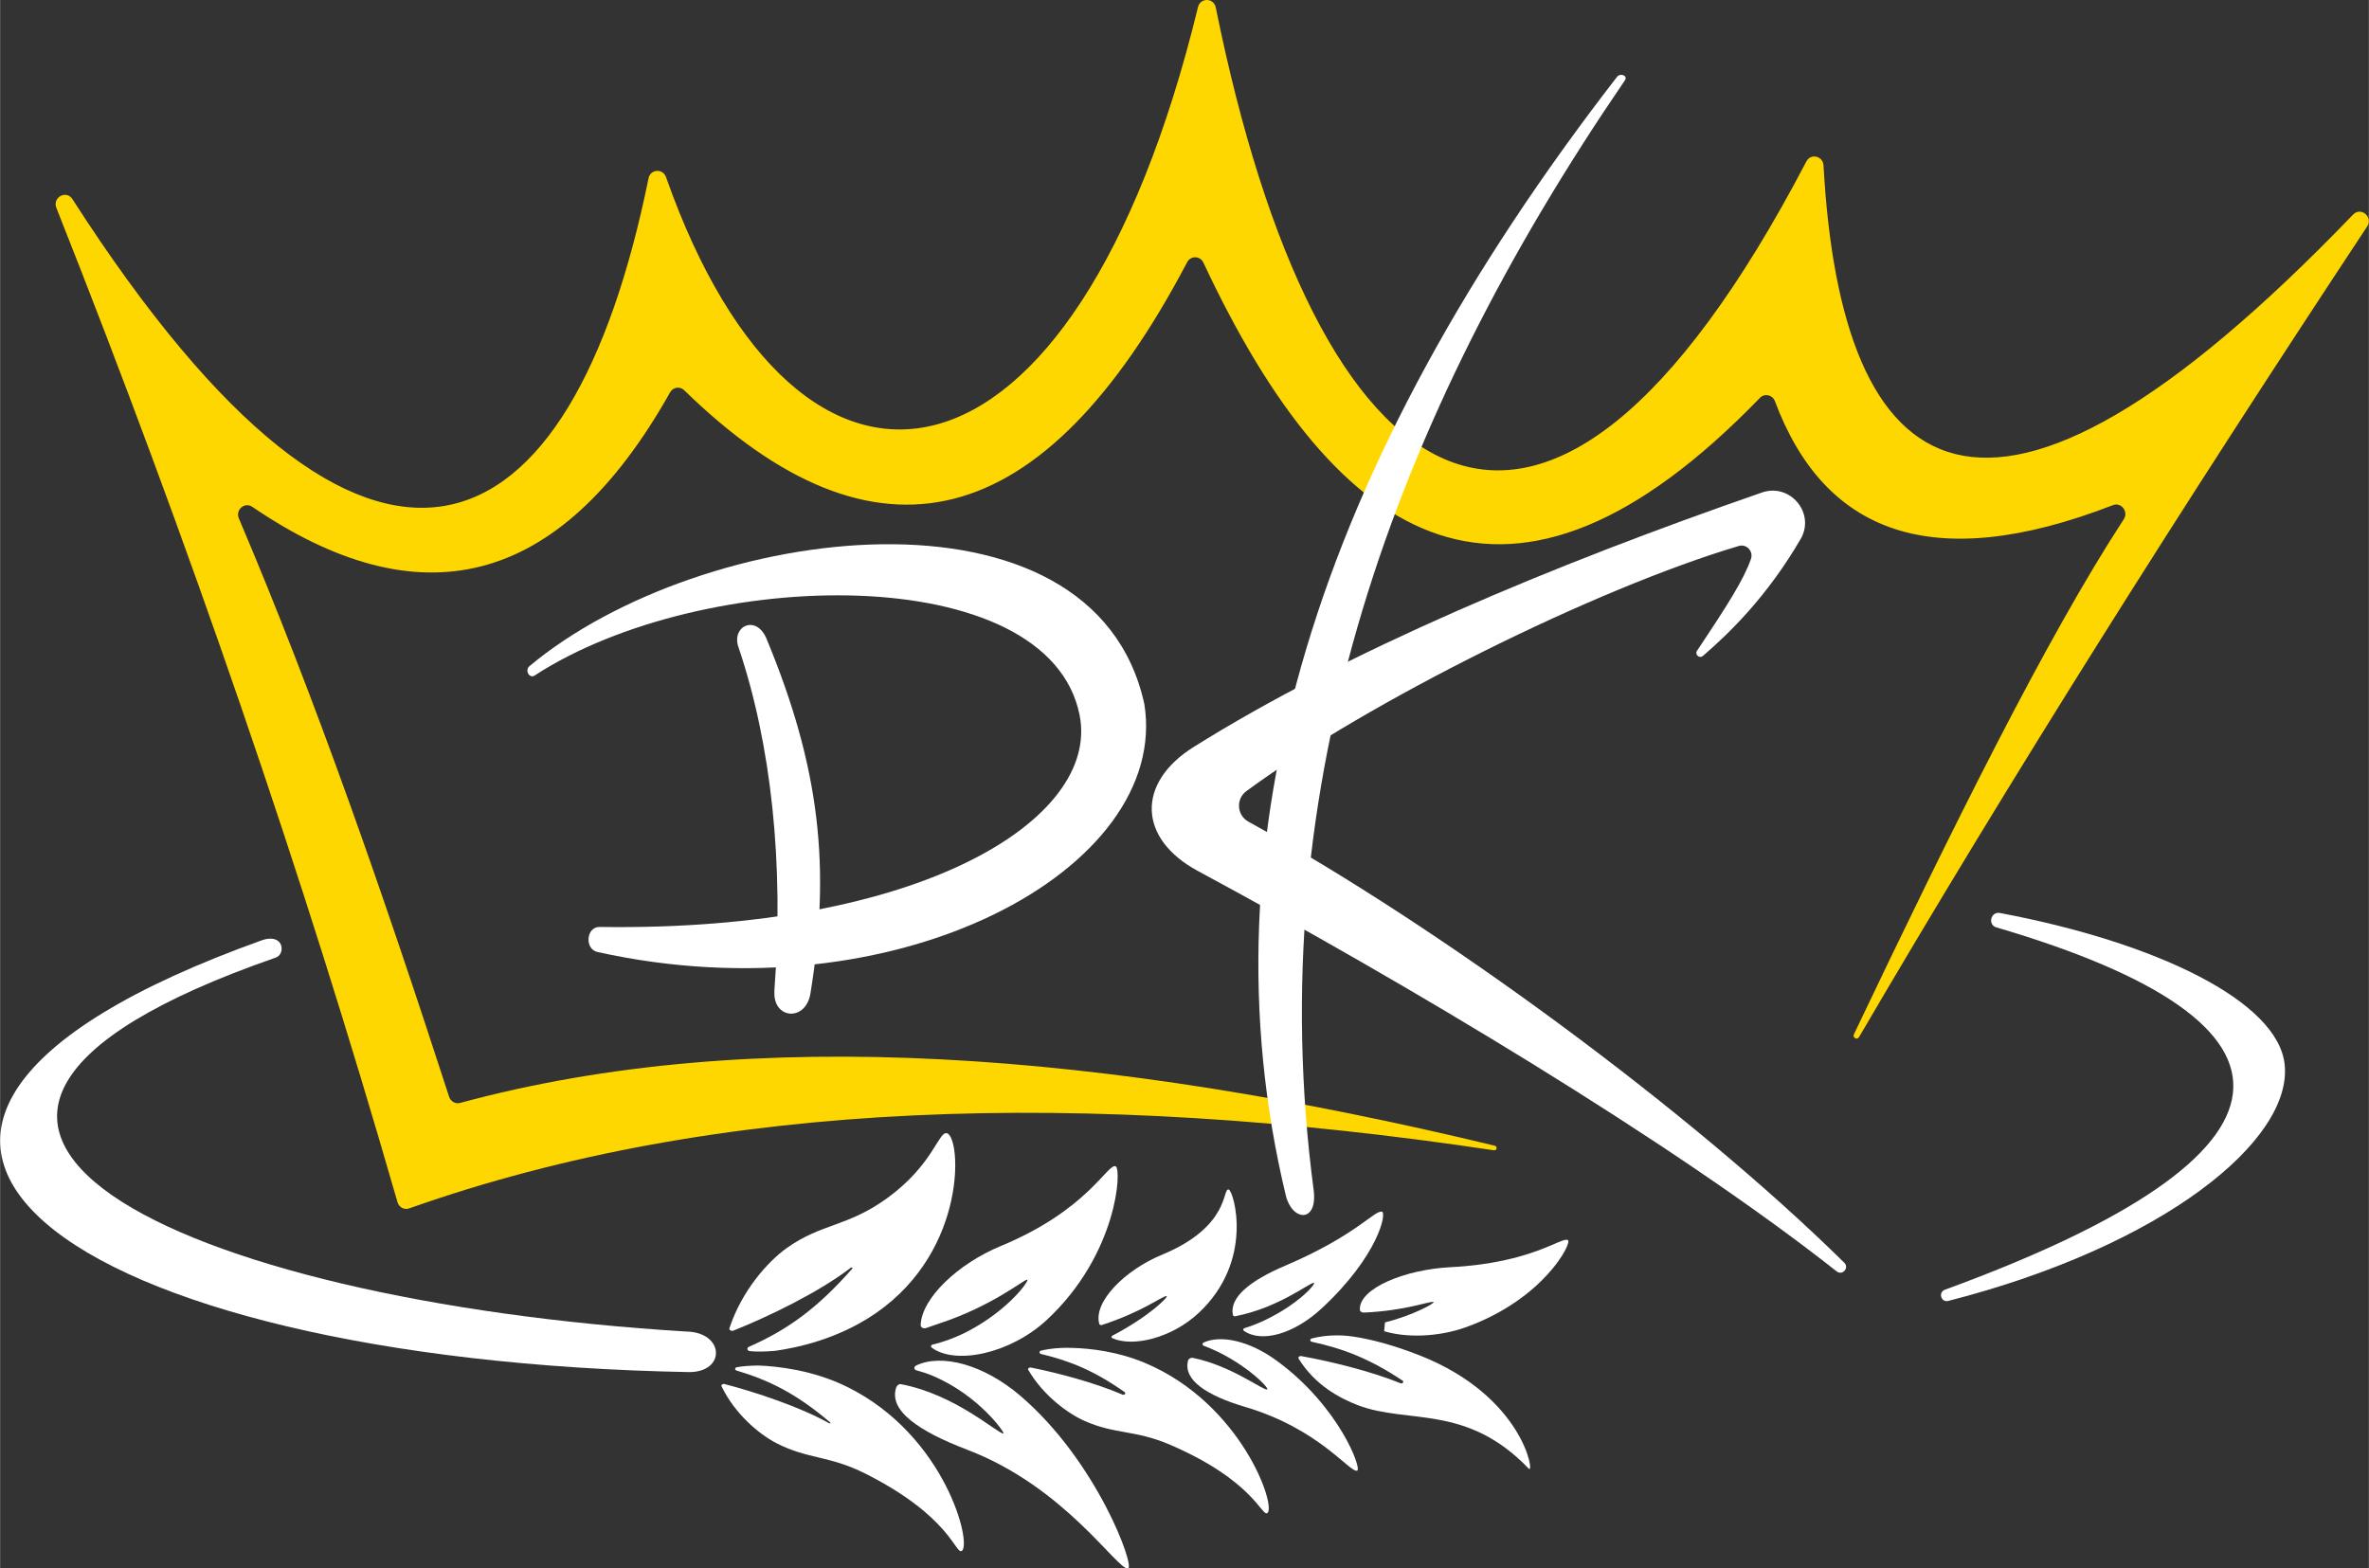 <?xml version="1.0" encoding="UTF-8"?>
<svg id="Layer_3" data-name="Layer 3" xmlns="http://www.w3.org/2000/svg" width="25.37cm" height="16.8cm" viewBox="0 0 719.05 476.2">
  <rect x="0" y="0" width="719.05" height="476.2" fill="#333333" stroke="none"/>
  <path d="m208.69,404.29c-154.03-9.3-270.03-63.16-125.15-113.51,2.12-.74,2.18-2.98,1.61-4.16-.76-1.55-2.9-2.14-5.63-1.17-160.34,57.47-58.34,127.65,129.75,131.13,10.96-.09,10.63-11.8-.57-12.31h0Z" style="fill: #fff;"/>
  <g>
    <path d="m287.33,344.06c-2.43-.58-4.18,9.61-18.01,19.67-12.13,8.81-19.93,7.62-30.58,15.22-5.66,4.04-13.6,12.9-17.34,24.27-.19.56.53,1.02,1.17.77,10.5-4.17,26-11.65,35.69-19.12.24-.19.6.08.41.3-10.98,12.5-20.05,18.72-31.36,23.73-.74.33-.55,1.23.26,1.31,2.02.21,4.57.19,7.7-.09,6.46-.92,19.04-3.45,30.64-11.49,27.88-19.31,25.8-53.55,21.47-54.58h-.02Z" style="fill: #fff;"/>
    <path d="m291.87,470.88c-1.88,1.01-3.5-10.52-29.2-23.47-11.07-5.58-17.5-4.32-27.13-9.31-5.11-2.65-12.53-8.82-16.55-17.22-.2-.41.37-.82.93-.67,9.24,2.4,22.96,6.94,31.75,11.91.22.13.51-.1.32-.25-10.26-8.72-18.43-12.78-28.43-15.76-.65-.2-.56-.9.12-1.02,1.7-.31,3.87-.48,6.54-.51,5.55.22,16.4,1.31,26.89,6.48,29.91,14.73,38.08,48.06,34.75,49.85v-.02Z" style="fill: #fff;"/>
    <path d="m464.06,445.93c-18.92-19.78-36.7-13.49-51.85-19.28-5.5-2.1-13.11-6.11-18.06-14.18-.24-.4.27-.85.86-.74,8.55,1.53,20.91,4.51,30.09,8.23.62.25,1.14-.45.62-.8-9.99-6.65-18.04-9.73-27.54-11.78-.63-.13-.65-.86-.02-1.01.18-.04.36-.09.55-.14,3.89-.91,7.98-1.02,11.93-.45,5.45.79,12.55,2.68,20.31,5.74,31.49,12.42,34.91,36.28,33.1,34.4h.01Z" style="fill: #fff;"/>
    <path d="m384.65,459.39c-1.66,1.08-4.26-9.85-29.4-20.71-10.82-4.67-16.69-3.1-26.12-7.3-5.01-2.23-12.49-7.69-17.04-15.48-.22-.38.26-.8.8-.7,7.91,1.56,19.32,4.56,27.83,8.22.58.25,1.12-.42.63-.77-9.17-6.46-16.61-9.49-25.37-11.57-.62-.14-.63-.87,0-1.02.7-.18,1.5-.33,2.38-.46,2.34-.36,4.73-.45,7.1-.37,5.6.16,13.85,1.1,22.13,4.59,29.22,12.31,39.99,43.68,37.05,45.58h0Z" style="fill: #fff;"/>
    <path d="m309.57,423.67c-11.03-9.4-23.79-12.79-31.51-9.09-.75.36-.7,1.26.12,1.47,1.62.43,3.26.97,4.85,1.64,14.03,5.86,22.16,17.52,21.54,17.54-1.76.08-14.51-11.88-31.21-15-.51-.1-1.15.48-1.3.89-2.52,7.09,6.74,13.39,21.56,19.05,29.78,11.37,45.54,36.61,48.76,36.03,2.21-.41-9.42-32.61-32.81-52.54h-.01Z" style="fill: #fff;"/>
    <path d="m387.5,413.11c-8.18-5.98-16.83-7.91-22.13-5.53-.52.23-.49.84.03,1.02,11.66,4.34,20.06,12.89,19.22,13.24-1.11.46-10.77-7.18-22.51-9.57-.67-.13-1.34.24-1.5.79-1.58,5.99,5.81,10.68,17.38,14.11,22.53,6.68,31.71,20.03,33.94,19.33,1.53-.48-5.49-19.56-24.44-33.4h0Z" style="fill: #fff;"/>
    <path d="m338.6,354.07c-2.54-.76-8.5,13.34-34.87,24.24-12.82,5.3-24.03,15.78-24.29,24.01-.02.7.87,1.17,1.65.88,1.2-.44,2.5-.89,3.9-1.35,16.18-5.3,25.67-13.31,26.8-13.36.87-.04-5.27,8.95-17.8,15.58-3.53,1.87-7.42,3.31-10.91,4.15-.53.12-.66.66-.26.95,7.16,5.3,23.81,1.87,34.91-8.44,21.58-20.05,22.8-46.07,20.88-46.64h0Z" style="fill: #fff;"/>
    <path d="m372.93,361.16c-2.01-.59.62,11.16-20.27,19.8-11.22,4.64-20.87,14.29-19.01,20.99.08.29.48.43.81.32,12.23-3.98,18.17-8.67,19.58-8.79,1.01-.09-4.95,6.03-16.43,12.06-.33.18-.35.57-.01.73,6.26,2.84,18.07-.07,26.15-7.58,17.09-15.88,10.71-37.09,9.19-37.55h-.01Z" style="fill: #fff;"/>
    <path d="m419.42,367.88c-2.3-.44-7.84,7.24-29.39,16.42-10.43,4.44-17,9.57-15.79,14.98.05.25.37.41.68.35,13.11-2.57,22.35-10.04,23.83-10.16,1.03-.09-4.28,6.37-15.13,11.49-1.9.9-3.93,1.67-5.89,2.28-.44.13-.52.58-.16.82,5.32,3.7,15.14,1.04,23.66-6.88,17.09-15.88,19.78-29.01,18.2-29.32v.02Z" style="fill: #fff;"/>
    <path d="m475.88,376.5c-1.84-1.09-10.9,6.98-35.63,8.23-13.77.69-27.83,6.42-27.49,12.91.02.51.57.9,1.2.87,12.87-.59,19.75-3.48,21.13-3.22.87.16-6.35,4.17-14.71,6.19-.21,2.28-.03.41-.25,2.68,6.52,2,16.31,1.86,24.85-1.22,23.56-8.48,32.32-25.62,30.93-26.46v.02Z" style="fill: #fff;"/>
  </g>
  <path d="m606,281.58c-2.73-.8-1.75-4.92,1.06-4.39,47.34,8.91,84.35,26.73,86.42,45.97,2.46,22.95-36.61,55.01-102.1,71.81-2.18.56-3.16-2.63-1.04-3.4,112.9-41.28,115-80.81,15.67-110h0Z" style="fill: #fff;"/>
  <path d="m181.33,289.03c-3.99-.88-3.43-7.65.63-7.6,97.76,1.47,151.95-32.87,145.73-64.28-9.4-47.42-114.33-45.33-165.45-12.05-1.59,1.03-3.05-1.62-1.56-2.85,52.13-43.59,171.28-58.95,186.66,11.54,7.93,49.81-74.64,95.47-166,75.25h-.01Z" style="fill: #fff;"/>
  <path d="m235.03,300.72c2.96-38.36-.95-74.87-10.93-104.32-2.14-6.33,5.43-9.96,8.55-2.46,16.33,39.33,19.5,69.74,13.32,107.72-1.41,8.67-11.59,7.83-10.92-.92h-.01Z" style="fill: #fff;"/>
  <path d="m564.24,314.94c45.93-78.59,98.06-161.09,154.28-246.17,1.9-2.88-1.88-6.1-4.26-3.63-112.92,117.42-155.43,81.46-160.76-14.91-.16-2.88-3.88-3.75-5.2-1.22-80.7,154.34-148.85,103.74-179.28-46.72-.6-2.98-4.68-3.08-5.4-.12-37.49,154.03-120.88,166.83-161.48,51.61-.96-2.72-4.74-2.45-5.31.37-23.41,115.12-83.81,148.02-174.88,6.31-1.85-2.88-6.14-.55-4.87,2.65,40.21,101.41,74.83,202.05,103.55,301.89.45,1.56,2.06,2.41,3.54,1.88,93.62-33.15,205.03-36.26,329.32-17.64.86.13,1.09-1.18.24-1.39-118.05-28.46-225.13-37.12-314.09-12.99-1.42.38-2.87-.43-3.34-1.86-19.95-61.5-40.47-120.68-63.83-175.61-1.11-2.62,1.77-5.08,4.08-3.51,50.16,34.19,92.94,25.53,126.83-34.77.89-1.58,2.98-1.89,4.28-.63,58.19,56.8,109.1,44.03,152.67-38.87,1.08-2.05,3.95-1.98,4.93.12,40.86,87.28,93.34,119.2,168.94,41.06,1.42-1.46,3.82-.92,4.54,1.01,14.88,39.69,47.22,53.01,102.61,31.57,2.52-.98,4.79,1.96,3.3,4.27-23.56,36.09-52.23,94.06-81.92,156.37-.49,1.03.95,1.86,1.52.87v.02Z" style="fill: #fed700;"/>
  <path d="m390.27,362.93c-25.95-108.17,9.12-221.5,100.53-339.57,1.03-1.33,3.37-.37,2.43,1-70.4,102.91-110.7,214.11-94.51,336.88,1.34,10.15-6.54,9.64-8.45,1.68h0Z" style="fill: #fff;"/>
  <path d="m515.13,197.53c9.49-14.22,14.19-21.65,16.34-27.82.81-2.34-1.31-4.65-3.68-3.95-43.48,12.91-112.33,47.16-149.46,74.41-3.26,2.39-2.94,7.34.59,9.29,58.08,31.99,133.96,87.65,180.89,133.92,1.57,1.55-.56,3.99-2.3,2.63-50.49-39.79-131.16-87.75-193.97-121.6-18.12-9.77-18.68-26.69-1.24-37.62,46.04-28.84,108.63-55.13,172.51-77.26,8.57-2.97,16.31,6.31,11.73,14.15-10.1,17.31-21.42,28.38-29.65,35.46-1.07.91-2.55-.43-1.78-1.59h.02Z" style="fill: #fff;"/>
</svg>